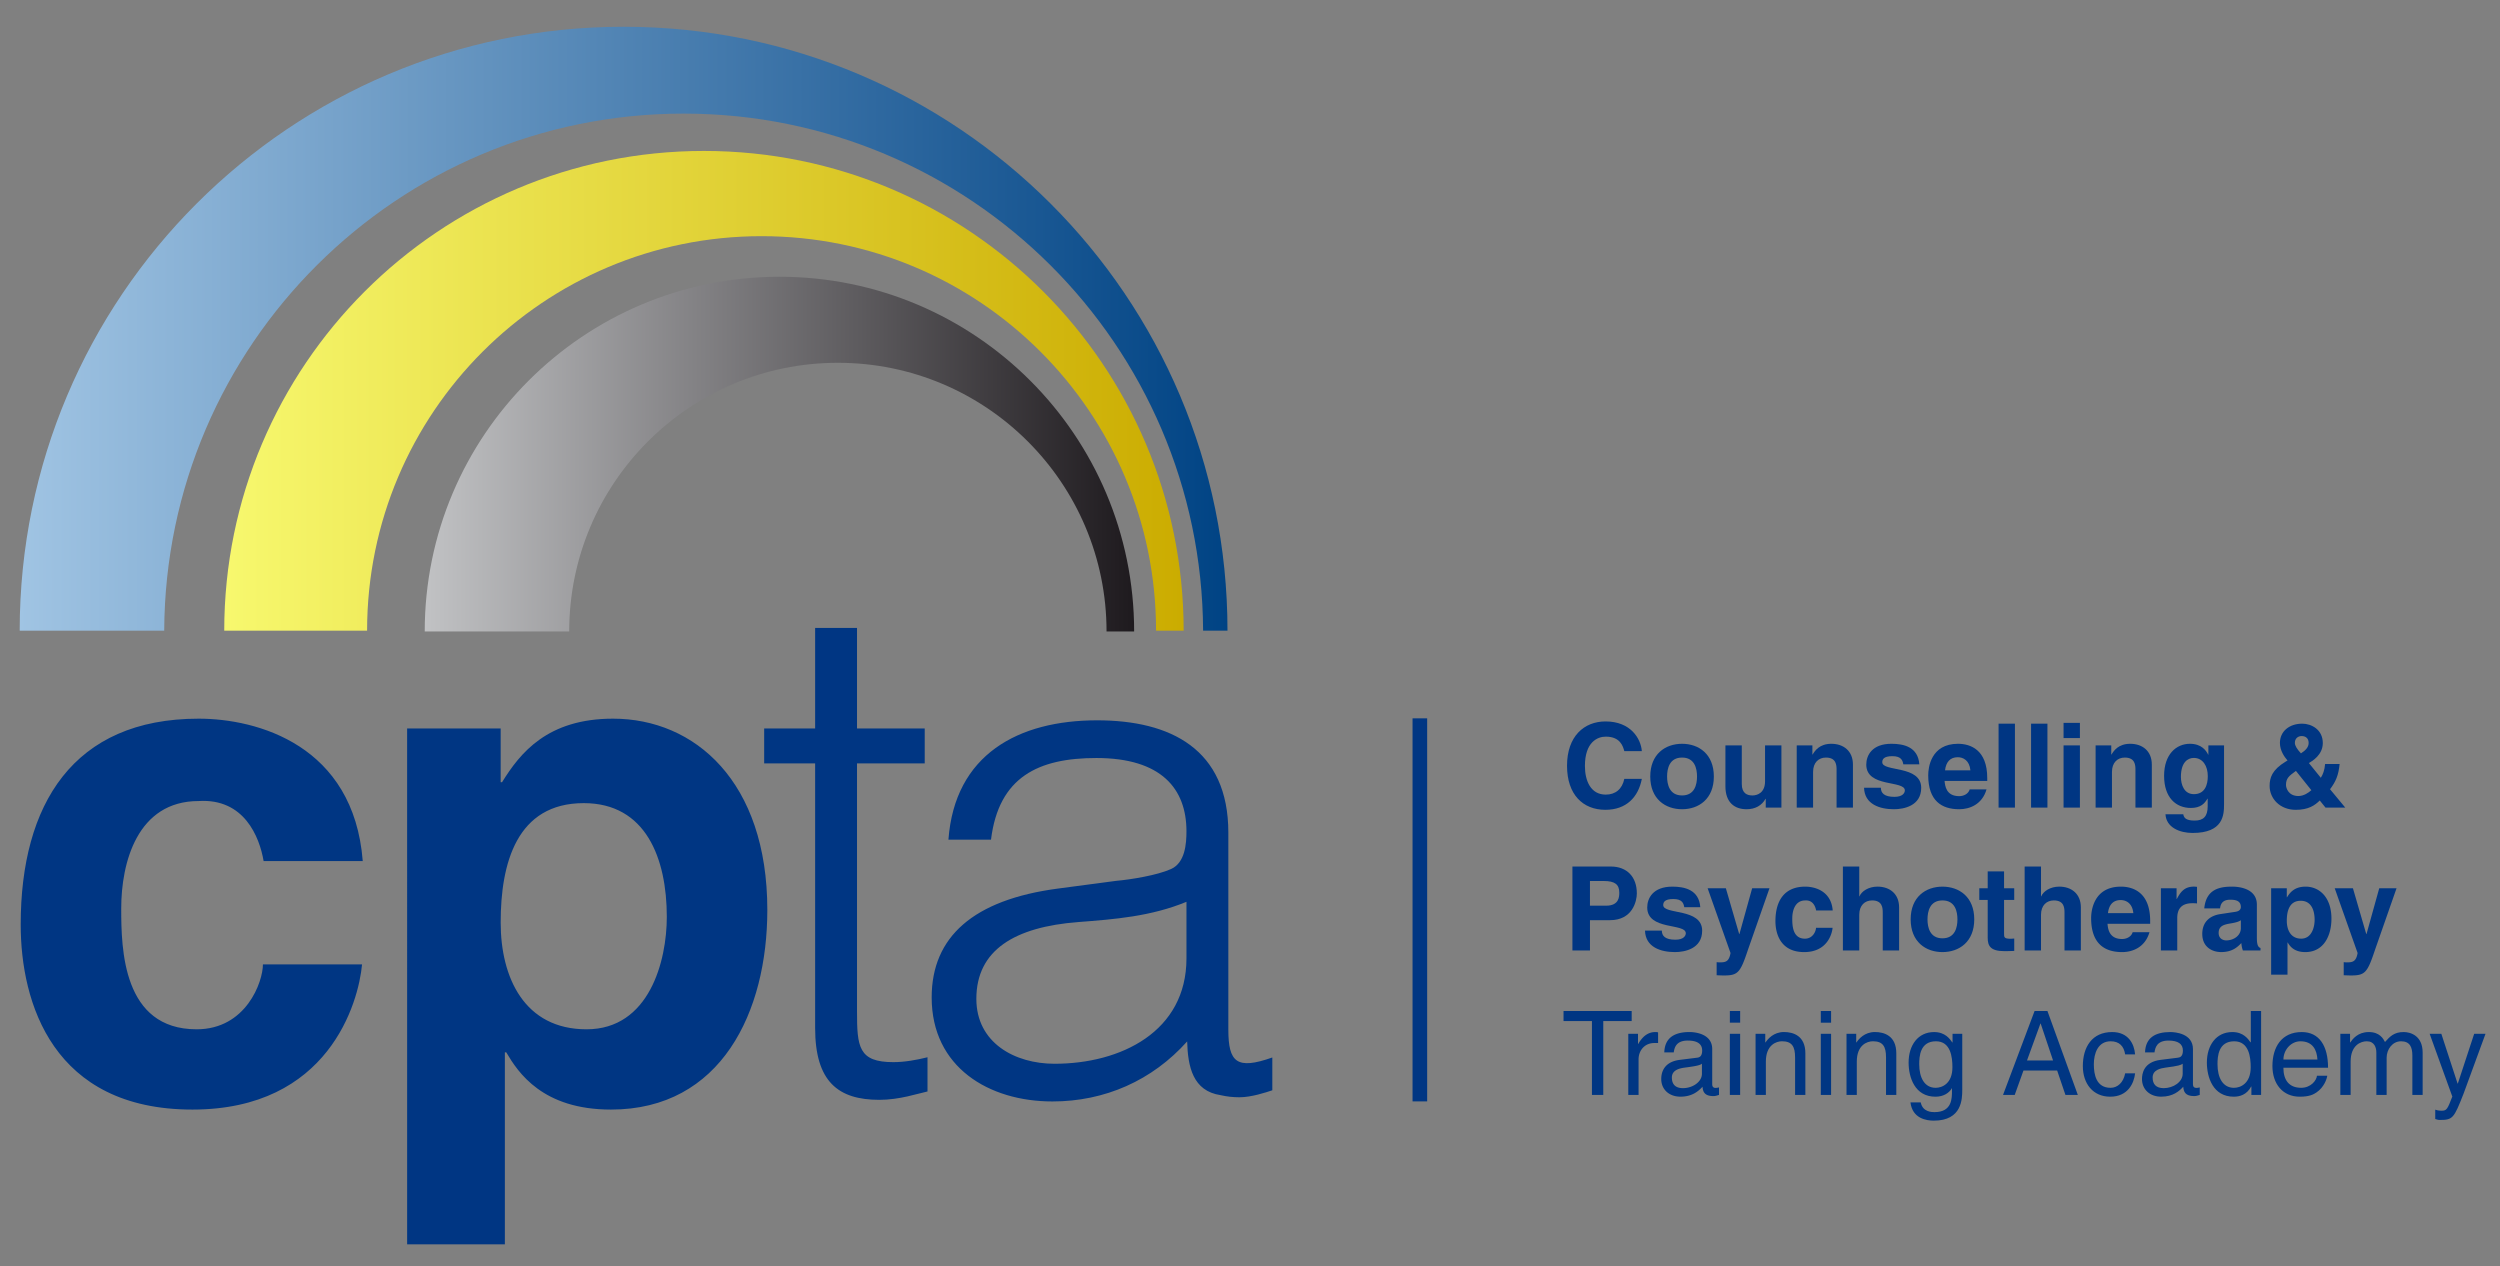 <svg xmlns="http://www.w3.org/2000/svg" xmlns:xlink="http://www.w3.org/1999/xlink" xmlns:v="https://vecta.io/nano" viewBox="0 0 1540 780"><rect x="0" y="0" width="1540" height="780" fill="#808080" stroke="none"/><linearGradient id="A" gradientUnits="userSpaceOnUse" x1="12.134" y1="202.481" x2="756.134" y2="202.481"><stop offset="0" stop-color="#a0c4e3"></stop><stop offset="1" stop-color="#004384"></stop></linearGradient><path d="M421.13 69.98c176.23 0 319.17 142.46 319.98 318.5h15.02c0-205.45-166.55-372-372-372s-372 166.55-372 372h89.02c.81-176.04 143.75-318.5 319.98-318.5z" fill="url(#A)"></path><linearGradient id="B" gradientUnits="userSpaceOnUse" x1="138.134" y1="240.731" x2="729.134" y2="240.731"><stop offset="0" stop-color="#f7f86e"></stop><stop offset="1" stop-color="#cbac00"></stop></linearGradient><path d="M433.63 92.98c-163.2 0-295.5 132.3-295.5 295.5h88c0-134.21 108.79-243 243-243s243 108.79 243 243h17c0-163.2-132.3-295.5-295.5-295.5z" fill="url(#B)"></path><linearGradient id="C" gradientUnits="userSpaceOnUse" x1="261.634" y1="279.731" x2="698.634" y2="279.731"><stop offset="0" stop-color="#c1c2c4"></stop><stop offset="1" stop-color="#1e1a1e"></stop></linearGradient><path d="M480.13 170.48c-120.67 0-218.5 97.83-218.5 218.5h89c0-91.4 74.1-165.5 165.5-165.5s165.5 74.1 165.5 165.5h17c0-120.67-97.82-218.5-218.5-218.5z" fill="url(#C)"></path><g fill="#003683"><path d="M1000.58 462.7c-.86-3.1-2.52-8.93-11.45-8.93-5.18 0-12.82 3.46-12.82 18.07 0 9.29 3.67 17.64 12.82 17.64 5.98 0 10.15-3.38 11.45-9.72h10.8c-2.16 11.23-9.5 19.08-22.47 19.08-13.75 0-23.62-9.29-23.62-27.15 0-18.07 10.44-27.29 23.76-27.29 15.48 0 21.75 10.66 22.32 18.29h-10.79zm35.57 35.79c-10.3 0-19.59-6.34-19.59-20.16s9.29-20.16 19.59-20.16 19.58 6.34 19.58 20.16c.01 13.82-9.28 20.16-19.58 20.16zm0-31.83c-7.78 0-9.22 6.77-9.22 11.66s1.44 11.67 9.22 11.67 9.22-6.77 9.22-11.67-1.44-11.66-9.22-11.66zm61.2 30.82h-9.65v-5.4h-.14c-2.3 4.1-6.34 6.41-11.67 6.41-7.56 0-13.03-4.32-13.03-14.11v-25.2h10.08v23.76c0 5.9 3.46 7.06 6.55 7.06 3.31 0 7.78-1.87 7.78-8.71v-22.11h10.08v38.3z"></path><use xlink:href="#E"></use><use xlink:href="#F"></use><path d="M1223.71 486.25c-2.66 9.22-10.3 12.24-16.85 12.24-10.8 0-19.08-5.18-19.08-20.95 0-4.61 1.58-19.37 18.36-19.37 7.56 0 18 3.6 18 21.1v1.8h-26.28c.29 2.88.86 9.36 9 9.36 2.81 0 5.69-1.44 6.48-4.18h10.37zm-9.94-11.74c-.58-6.19-4.54-8.06-7.78-8.06-4.75 0-7.27 3.03-7.85 8.06h15.63zm27.43 22.97h-10.08v-51.7h10.08v51.7zm20.02 0h-10.08v-51.7h10.08v51.7zm20.01-42.84h-10.08v-9.36h10.08v9.36zm0 4.53v38.31h-10.08v-38.31h10.08z"></path><use xlink:href="#E" x="184.11"></use><path d="M1370.01 459.17v36.29c0 6.62-.5 17.64-19.37 17.64-7.92 0-16.27-3.38-16.71-11.52h10.95c.43 1.94 1.22 3.89 7.06 3.89 5.4 0 7.99-2.59 7.99-8.78v-4.61l-.14-.14c-1.66 2.95-4.18 5.76-10.22 5.76-9.22 0-16.49-6.41-16.49-19.8 0-13.25 7.49-19.73 15.91-19.73 7.13 0 10.01 4.18 11.23 6.7h.14v-5.69h9.65zm-18.58 30.03c6.84 0 8.57-5.83 8.57-11.09 0-6.19-3.02-11.23-8.64-11.23-3.74 0-7.92 2.74-7.92 11.67 0 4.89 2.02 10.65 7.99 10.65zm93.25 8.28h-12.17l-3.53-4.39c-3.02 3.02-6.99 5.76-14.76 5.76-9.86 0-16.13-6.99-16.13-14.69 0-4.97 1.37-9.86 9.94-15.05l1.08-.65c-2.16-2.45-4.68-6.34-4.68-10.8 0-7.06 5.69-11.88 13.75-11.88 5.69 0 12.67 3.67 12.67 11.95 0 7.27-6.48 11.09-8.57 12.31l7.34 9.07c1.3-2.02 2.3-4.54 2.66-8.5h8.93c-.65 6.99-2.45 11.02-5.91 15.55l9.38 11.32zm-30.39-22.61c-4.25 3.1-6.12 4.54-6.12 8.64 0 2.02 1.58 6.84 7.63 6.84 3.31 0 6.26-2.02 7.99-3.6l-9.5-11.88zm3.53-21.46c-2.23 0-4.18 1.44-4.18 4.18 0 1.73 1.3 3.82 3.74 6.48 2.74-1.73 4.75-3.74 4.75-6.41.01-2.88-1.86-4.25-4.31-4.25zM979.41 585.48h-10.8v-51.7h23.62c10.01 0 16.06 6.41 16.06 16.56 0 4.68-2.59 16.49-16.49 16.49h-12.38v18.65zm10.01-27.58c8.06 0 8.06-5.76 8.06-8.07 0-5.04-2.81-7.13-9.5-7.13h-8.57v15.19h10.01z"></path><use xlink:href="#F" x="-134.93" y="88"></use><path d="M1076.82 584.83c-4.75 14.19-6.05 16.06-14.83 16.06-1.37 0-3.1-.07-4.54-.14v-8.07a12.2 12.2 0 0 0 1.94.14c3.67 0 5.69-.5 6.62-5.76l-14.11-39.89h11.23l8.21 28.23h.14l7.85-28.23H1090l-13.18 37.66zm52.06-13.32c-.36 3.96-3.46 14.98-17.5 14.98-14.4 0-17.71-11.02-17.71-19.08 0-12.39 5.4-21.24 18.36-21.24 6.05 0 15.99 2.74 16.92 14.69h-10.22c-.43-2.52-2.02-6.48-6.7-6.19-6.34 0-7.99 6.34-7.99 11.09 0 4.18.14 12.46 7.78 12.46 5.11 0 6.84-4.9 6.84-6.7h10.22z"></path><use xlink:href="#G"></use><path d="M1196.56 586.49c-10.3 0-19.59-6.34-19.59-20.16s9.29-20.16 19.59-20.16 19.58 6.34 19.58 20.16-9.28 20.16-19.58 20.16zm0-31.83c-7.78 0-9.22 6.77-9.22 11.67s1.44 11.67 9.22 11.67 9.22-6.77 9.22-11.67-1.44-11.67-9.22-11.67zm37.94-7.49h6.26v7.2h-6.26v20.81c0 2.23.07 3.1 4.18 3.1.65 0 1.37-.07 2.09-.14v7.63l-4.75.14h-1.3c-8.71 0-10.3-3.31-10.3-8.28v-23.26h-5.18v-7.2h5.18V536.8h10.08v10.37z"></path><use xlink:href="#G" x="111.96"></use><path d="M1324.07 574.25c-2.66 9.22-10.3 12.24-16.85 12.24-10.8 0-19.08-5.18-19.08-20.95 0-4.61 1.58-19.37 18.36-19.37 7.56 0 18 3.6 18 21.1v1.8h-26.28c.29 2.88.86 9.36 9 9.36 2.81 0 5.69-1.44 6.48-4.18h10.37zm-9.94-11.74c-.58-6.19-4.54-8.07-7.78-8.07-4.75 0-7.27 3.02-7.85 8.07h15.63zm16.99-15.34h9.65v6.62h.14c2.09-3.89 4.39-7.63 10.51-7.63.65 0 1.3.07 1.94.14v10.23c-.86-.14-1.94-.14-2.88-.14-7.85 0-9.29 4.9-9.29 9.15v19.95h-10.08v-38.32zm59.12 30.82c0 4.54 1.01 5.54 2.23 5.98v1.51h-10.87c-.58-1.8-.72-2.38-.94-4.54-2.3 2.38-5.54 5.54-12.39 5.54-5.76 0-11.67-3.24-11.67-11.16 0-7.49 4.75-11.3 11.16-12.24l9.07-1.37c1.58-.22 3.53-.86 3.53-3.02 0-4.25-4.03-4.46-6.62-4.46-5.04 0-5.9 3.1-6.19 5.33h-9.72c1.15-11.74 9.29-13.39 17.14-13.39 5.4 0 15.26 1.66 15.26 11.09v20.73zm-9.87-11.16c-1.01.79-2.67 1.44-6.84 2.09-3.74.65-6.84 1.58-6.84 5.76 0 3.53 2.74 4.61 4.68 4.61 4.46 0 9-2.88 9-7.56v-4.9zm28.3-14.11h.14c1.87-3.02 4.68-6.55 11.45-6.55 8.42 0 15.91 6.48 15.91 19.73 0 10.51-4.75 20.59-16.13 20.59-7.06 0-9.58-3.82-10.8-5.9h-.14v19.8h-10.08v-53.21h9.65v5.54zm8.86 25.49c6.48 0 8.28-7.06 8.28-11.59 0-6.05-2.16-11.74-8.57-11.74-6.91 0-8.57 6.19-8.57 12.31 0 5.69 2.45 11.02 8.86 11.02zm45.57 6.62c-4.75 14.19-6.05 16.06-14.83 16.06-1.37 0-3.1-.07-4.54-.14v-8.07a12.2 12.2 0 0 0 1.94.14c3.67 0 5.69-.5 6.62-5.76l-14.11-39.89h11.23l8.21 28.23h.14l7.85-28.23h10.66l-13.17 37.66zm-499.96 37.95h41.98v6.19h-17.5v45.51h-6.98v-45.51h-17.5v-6.19zm46.23 51.7h-6.34v-37.66h5.98v6.26h.14c2.52-4.39 5.83-7.34 10.58-7.34.79 0 1.15.07 1.66.22v6.55h-2.38c-5.91 0-9.65 4.61-9.65 10.08v21.89zm15.84-26.21c.29-9 6.26-12.53 15.55-12.53 3.02 0 13.97.86 13.97 10.51v21.67c0 1.58.79 2.23 2.09 2.23.58 0 1.37-.14 2.09-.29v4.61c-1.08.29-2.02.72-3.46.72-5.62 0-6.48-2.88-6.7-5.76-2.45 2.66-6.26 6.12-13.61 6.12-6.91 0-11.81-4.39-11.81-10.87 0-3.17.94-10.51 11.45-11.81l10.44-1.3c1.51-.14 3.31-.72 3.31-4.46 0-3.96-2.88-6.12-8.86-6.12-7.2 0-8.21 4.39-8.64 7.27h-5.82zm23.18 6.98c-1.01.79-2.59 1.37-10.44 2.38-3.1.43-8.07 1.37-8.07 6.12 0 4.1 2.09 6.55 6.84 6.55 5.9 0 11.67-3.82 11.67-8.86v-6.19zm17.21-25.27v-7.2h6.34v7.2h-6.34zm6.33 44.5h-6.34v-37.66h6.34v37.66z"></path><use xlink:href="#H"></use><path d="M1121.61 629.98v-7.2h6.34v7.2h-6.34zm6.34 44.5h-6.34v-37.66h6.34v37.66z"></path><use xlink:href="#H" x="56.02"></use><path d="M1208.74 671.38c0 5.4-.07 18.94-17.5 18.94-4.46 0-13.18-1.22-14.4-11.23h6.34c1.15 5.98 6.98 5.98 8.5 5.98 10.95 0 10.73-8.79 10.73-13.25v-1.58h-.14v.29c-1.66 2.66-4.97 5.04-10.01 5.04-12.82 0-16.56-12.03-16.56-21.03 0-10.58 5.69-18.79 15.7-18.79 6.84 0 9.72 4.25 11.23 6.41h.14v-5.33h5.98v34.55zm-16.35-1.29c4.03 0 10.3-2.66 10.3-12.67 0-6.12-1.01-15.99-10.15-15.99-9.79 0-10.3 9.29-10.3 14.11 0 8.28 3.24 14.55 10.15 14.55zm54.07-10.66l-5.4 15.05h-7.2l19.44-51.7h7.92l18.72 51.7h-7.63l-5.11-15.05h-20.74zm18.22-6.19l-7.63-22.75h-.14l-8.28 22.75h16.05zm44.42-3.75c-.79-5.04-3.6-8.06-8.93-8.06-7.85 0-10.37 7.49-10.37 14.19 0 6.48 1.58 14.47 10.3 14.47 4.25 0 7.92-3.17 9-8.93h6.12c-.65 5.98-4.32 14.4-15.34 14.4-10.58 0-16.85-7.99-16.85-18.87 0-11.67 5.62-20.95 18.07-20.95 9.87 0 13.61 7.2 14.11 13.75h-6.11zm12.24-1.22c.29-9 6.26-12.53 15.55-12.53 3.02 0 13.97.86 13.97 10.51v21.67c0 1.58.79 2.23 2.09 2.23.58 0 1.37-.14 2.09-.29v4.61c-1.08.29-2.02.72-3.46.72-5.62 0-6.48-2.88-6.7-5.76-2.45 2.66-6.26 6.12-13.61 6.12-6.91 0-11.81-4.39-11.81-10.87 0-3.17.94-10.51 11.45-11.81l10.44-1.3c1.51-.14 3.31-.72 3.31-4.46 0-3.96-2.88-6.12-8.86-6.12-7.2 0-8.21 4.39-8.64 7.27h-5.82zm23.19 6.98c-1.01.79-2.59 1.37-10.44 2.38-3.1.43-8.07 1.37-8.07 6.12 0 4.1 2.09 6.55 6.84 6.55 5.9 0 11.67-3.82 11.67-8.86v-6.19zm48.31 19.23h-5.98v-5.18h-.14c-2.74 5.11-7.06 6.26-10.73 6.26-12.82 0-16.56-12.03-16.56-21.03 0-10.58 5.69-18.79 15.7-18.79 6.84 0 9.72 4.25 11.23 6.41l.14-.5v-18.87h6.34v51.7zm-16.71-4.39c4.03 0 10.3-2.66 10.3-12.67 0-6.12-1.01-15.99-10.15-15.99-9.79 0-10.3 9.29-10.3 14.11 0 8.28 3.24 14.55 10.15 14.55zm57.46-7.42c-.22 1.8-1.94 7.13-6.7 10.3-1.73 1.15-4.18 2.59-10.23 2.59-10.58 0-16.85-7.99-16.85-18.87 0-11.67 5.62-20.95 18.07-20.95 10.87 0 16.2 8.64 16.2 21.96h-27.51c0 7.85 3.67 12.38 10.95 12.38 5.98 0 9.5-4.61 9.72-7.42h6.35zm-6.05-10.01c-.36-5.83-2.81-11.23-10.51-11.23-5.83 0-10.44 5.4-10.44 11.23h20.95zm14.11-15.84h5.98v5.33h.14c1.37-2.02 4.61-6.41 11.38-6.41s8.93 4.1 10.01 6.12c3.17-3.53 5.69-6.12 11.52-6.12 4.03 0 11.67 2.09 11.67 12.67v26.07h-6.34v-24.34c0-5.18-1.58-8.71-6.98-8.71-5.33 0-8.86 5.04-8.86 10.08v22.97h-6.34v-26.07c0-3.17-1.22-6.98-5.9-6.98-3.6 0-9.94 2.3-9.94 12.53v20.52h-6.34v-37.66zm82.44 0h6.98l-13.54 36.94c-5.98 15.26-6.62 16.13-14.76 16.13-.94 0-1.66-.29-2.66-.58v-5.76c.79.29 2.09.65 3.82.65 3.31 0 3.67-.94 6.7-8.71l-13.97-38.67h7.2l10.01 30.67h.14l10.08-30.67zM223.02 594.06c-2.15 23.65-20.64 89.44-104.49 89.44-86 0-105.78-65.79-105.78-113.95C12.75 495.59 45 442.7 122.4 442.7c36.12 0 95.46 16.34 101.05 87.72h-61.06c-2.58-15.05-12.04-38.7-39.99-36.98-37.84 0-47.73 37.84-47.73 66.22 0 24.94.86 74.39 46.44 74.39 30.53 0 40.85-29.24 40.85-39.99h61.06zm85.39-112.23h.86c11.18-18.06 27.95-39.13 68.37-39.13 50.31 0 95.03 38.7 95.03 117.82 0 62.78-28.38 122.98-96.32 122.98-42.14 0-57.19-22.79-64.5-35.26h-.86v118.25h-60.2V448.72h57.62v33.11zm52.89 152.22c38.7 0 49.45-42.14 49.45-69.23 0-36.12-12.9-70.09-51.17-70.09-41.28 0-51.17 36.98-51.17 73.53 0 33.97 14.62 65.79 52.89 65.79zm210.05 38.29c-6.02 1.29-17.2 5.16-29.67 5.16-25.37 0-39.56-11.18-39.56-44.29V470.24h-31.39v-21.5h31.39v-61.92h25.8v61.92h41.71v21.5h-41.71v152.65c0 21.93.86 31.39 22.36 31.39 6.88 0 14.19-1.29 21.07-3.01v21.07zm116.08-129.72c9.46-.86 25.37-3.44 33.97-7.31s9.46-15.48 9.46-23.22c0-26.23-15.48-45.15-55.47-45.15-35.69 0-60.2 11.61-64.93 50.31h-26.23c3.87-52.46 43-73.53 91.59-73.53 45.15 0 80.84 17.63 80.84 69.23v121.26c0 20.21 5.16 24.94 27.09 17.2v20.21c-3.87 1.29-12.9 4.3-20.21 4.3-4.3 0-7.74-.43-11.61-1.29-17.2-2.58-20.21-17.63-20.64-33.11-21.5 24.08-50.74 36.98-82.99 36.98-39.13 0-74.39-21.07-74.39-64.07 0-37.41 25.8-60.2 77.83-67.08l35.69-4.73zm43.43 12.9c-21.93 9.03-44.29 10.75-66.65 12.47-39.13 3.01-62.78 17.2-62.78 47.3 0 27.09 23.65 39.99 48.16 39.99 40.85 0 81.27-19.78 81.27-64.93v-34.83zm139.27-113.04h9v236h-9z"></path></g><defs><path id="E" d="M1141.41 497.48h-10.08v-23.26c0-2.81-.14-7.56-6.55-7.56-4.46 0-7.92 3.02-7.92 8.86v21.96h-10.08v-38.31h9.65v5.62h.14c1.37-2.3 4.25-6.62 11.52-6.62 7.49 0 13.32 4.39 13.32 12.82v26.49z"></path><path id="F" d="M1172.44 470.84c-.43-2.45-1.3-5.04-6.77-5.04s-6.19 2.09-6.19 3.74c0 6.05 23.98 1.66 23.98 15.77 0 11.16-10.8 13.18-16.78 13.18-8.71 0-18.15-3.02-18.43-13.25h10.37c0 3.24 2.02 5.62 8.35 5.62 5.18 0 6.41-2.52 6.41-3.96 0-6.41-23.76-1.58-23.76-15.91 0-5.62 3.53-12.82 15.48-12.82 7.49 0 16.42 1.87 17.21 12.67h-9.87z"></path><path id="G" d="M1169.85 585.48h-10.08v-23.26c0-2.81-.14-7.56-6.55-7.56-4.46 0-7.92 3.02-7.92 8.86v21.96h-10.08v-51.7h10.08v18.36h.14c1.3-3.17 5.62-5.98 11.09-5.98 7.49 0 13.32 4.39 13.32 12.82v26.5z"></path><path id="H" d="M1112.11 674.48h-6.34v-23.19c0-6.55-1.87-9.87-8.06-9.87-3.6 0-9.94 2.3-9.94 12.53v20.52h-6.34v-37.66h5.98v5.33h.14c1.37-2.02 4.9-6.41 11.38-6.41 5.83 0 13.18 2.38 13.18 13.11v25.64z"></path></defs></svg>